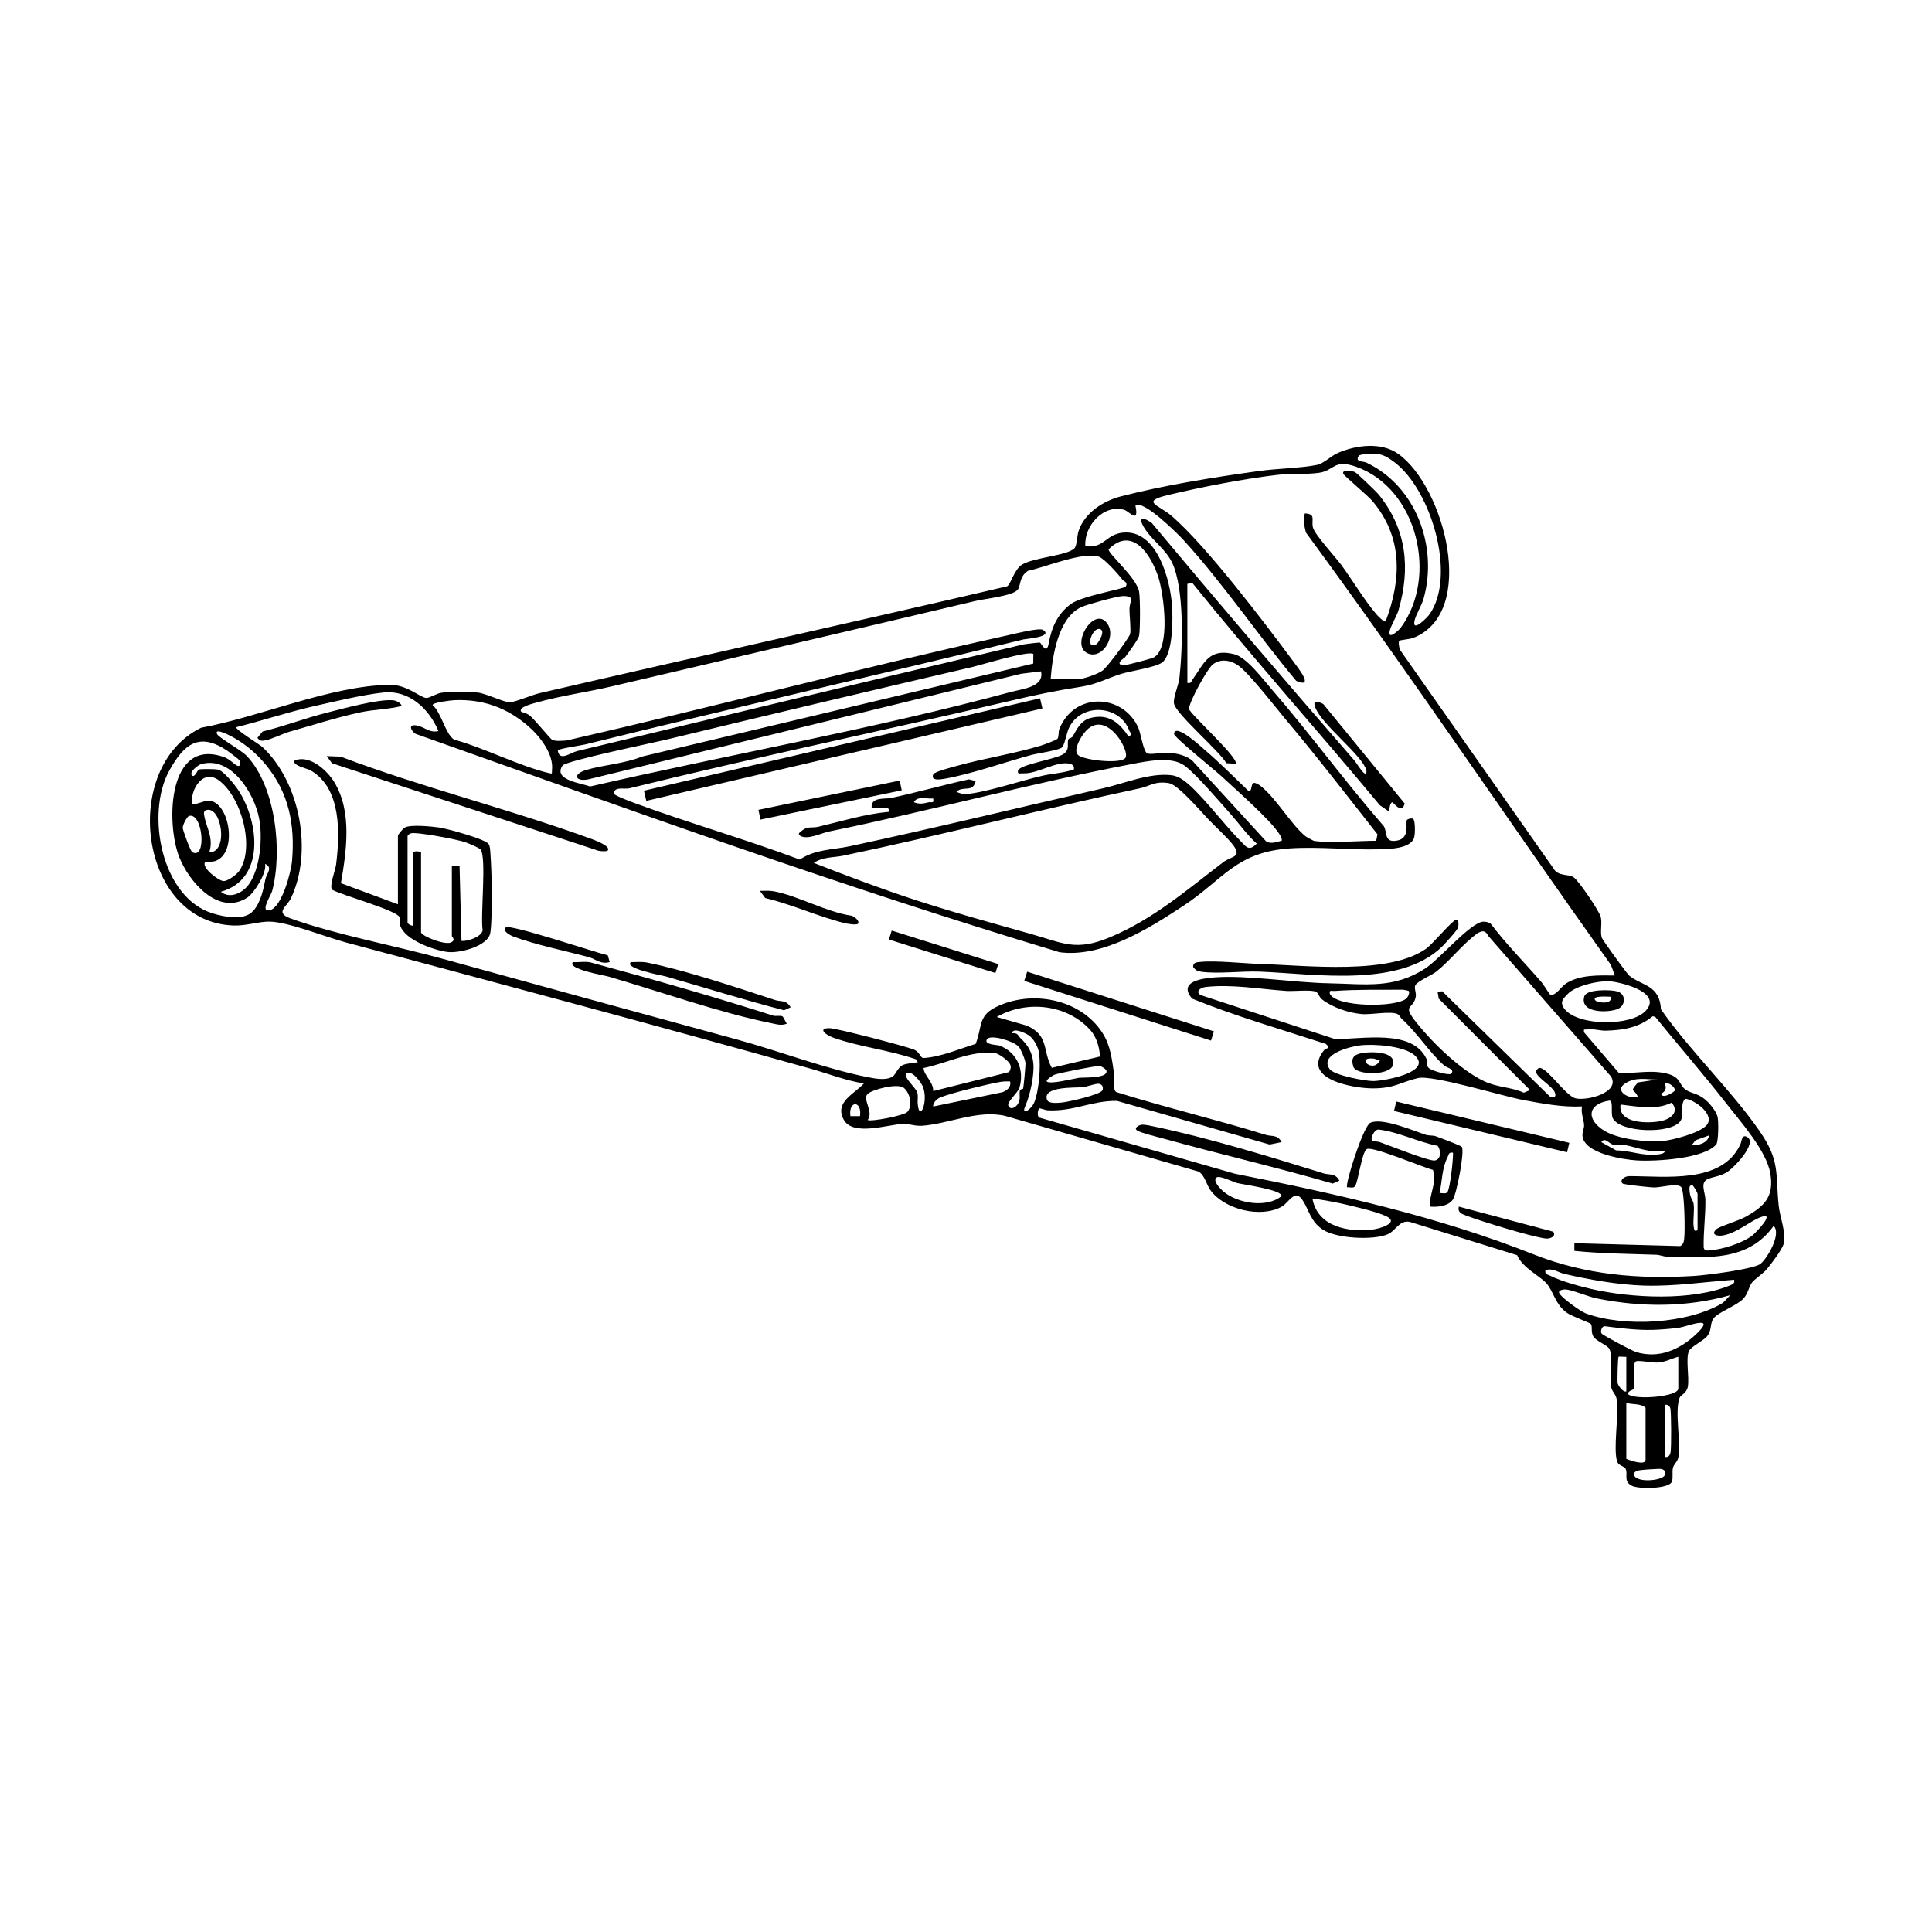 <svg viewBox="0 0 1080 1080" xmlns="http://www.w3.org/2000/svg" data-name="line trace" id="line_trace">
  <path d="M782.22,358.16c-.62.74-.12,4.09.49,5.25l85.68,122.04c2.49,4.54,8.29,3.02,11.23,4.92,2.83,1.83,14.63,19.24,15.27,22.4.76,3.72-.48,8.04.48,11.36.36,1.26,14.13,20.21,15.36,21.23,6.99,5.76,17.05,5.06,17.75,18.85,16.31,23.42,39.42,45.21,55.37,68.41,11.31,16.46,8.63,23.4,10.44,41.22.69,6.8,4.27,14.98,2.81,21.36-.72,3.16-7.06,11.44-9.42,14.25-2.4,2.84-6.89,5.51-8.45,7.7-1.77,2.48-2,6.11-4.93,9.06-3.72,3.74-13.66,7.3-16.28,10.63-2.37,3.02-.84,6.36-3.66,10.03-1.97,2.57-9.08,5.85-10.23,8.37-1.92,4.22.28,14.53-.61,19.84-.64,3.81-3.99,4.7-4.58,6.22-2.98,7.77.9,24.72-.79,33.62-.43,2.26-2.5,3.56-2.97,5.64-.57,2.53.22,5.05-.55,7.58-1.29,4.24-18.88,4.46-22.67,2.31-4.73-2.69-1.62-6.63-3.35-9.56-.78-1.33-3.91-1.54-4.65-3.96-2.22-7.23.99-25.37-.15-34.29-.42-3.31-2.73-4.53-3.23-7.54-.91-5.58,1.47-16.96-1.07-21.26-1.06-1.79-7.29-4.3-8.75-6.59-1.62-2.54-.43-5.65-1.46-7.15-.41-.6-10.68-4.34-13.21-6.11-6.73-4.72-7.48-11.75-11.54-16.5-3.63-4.24-13.42-8.63-16.46-15.83l-60.02-18.63c-5.86-1.17-7.75,5.04-12.48,7-8.14,3.37-28.44,2.31-36-2.57-6.97-4.5-7.73-10.84-11.43-16.55-4.28-6.6-7.82,1.42-11.47,3.51-11.73,6.72-32.12,1.78-40.03-9.06-2.18-2.99-3.33-8.69-6.75-10.48l-107.82-31.03c-15.16-3.66-31.68,4.33-46.36,5.44-4.25.32-7.69-1.17-10.75-1.06-8.31.29-28.12,7.11-33.28-2.23-5.55-10.03,6.16-14.58,11.22-20.36-10.25-1.58-19.98-5.5-29.93-8.29-86.36-24.21-173.19-47.37-259.85-70.57-11.02-2.95-31.96-11.4-42.31-11.59-6.29-.12-13.02,2.44-20.39,2.17-52.92-1.96-63.37-88.49-18.01-110.55,32.63-5.98,72.32-23.48,105.24-24,9.89-.16,16.88,7,20.56,7.35,1.69.16,5.71-2.51,8.54-2.91,4.63-.65,15.65-.62,20.36-.1s15.32,5.83,18.19,5.41c4.14-.6,11.87-4.06,16.51-5.14,86.97-20.14,174.02-39.34,261.08-59.66,2.04-.91,3.98-9.4,8.34-12.11,6.52-4.05,25.37-5.05,29.34-9.14,1.44-1.48,1.48-7.21,2.35-9.76,3.47-10.19,13.76-16.75,23.74-19.31,24.67-6.34,52.07-10.68,77.31-14.17,9.75-1.35,23.74-1.64,32.15-3.37,3.77-.77,8.01-5.08,11.64-6.66,10.23-4.45,24.26-6.3,33.8.45,25.79,18.27,44.7,88.89,8.27,102.96-1.55.6-7.3,1.14-7.62,1.52ZM779.53,258.41c-3.46-2.6-6.35-4.52-10.82-4.81-1.65-.11-8.57.26-9.15,1.2-2.28,3.68,2.3,2.9,4.16,3.78,27.89,13.07,40.23,47.05,32.09,76.04-1.09,3.86-4.28,8.88-5.03,12.2-1.67,7.4,7.31-1.9,8.39-3.46,15.09-21.74.84-69.55-19.64-84.95ZM734.23,470c8.31,1.48,25.55,0,34.98,0,.18,0,.66-2.98.81-3.6-16.94-21.52-33.89-43.55-51.6-64.59-5.64-6.7-20.75-26.37-26.8-30.19-4.22-2.67-9.36-3.43-13.56-.29-3.1,2.32-13.48,21.22-13.38,24.96.07,2.42,28.78,28.18,25.95,30.66l-5.1-.33c-3.71-6.77-28.77-27.89-29.31-33.61-.33-3.49,2.66-10.14,3.09-14.07,1.81-16.49,2.91-49.84-4.14-64.51-3.3-6.87-10.24-11.86-14.48-17.81-4.07-5.7-4.03-9.29,3.18-4.26,37.37,44.76,75.4,89.28,113.47,133.01.73.84,6.2,9.87,6.5,6.42.1-1.17-.13-1.67-.58-2.65-3.99-8.68-24.01-23.96-27.91-33.44-1.76-4.29.77-4,4.34-2.18l45.54,55.66c-1.62,6.36-6.3-.66-6.87-.68-1.3-.05-1.92,4.06-1.62,5.36l-5.42-3.75c-34.59-41.68-70.9-82.19-104.89-124.36l-2.7.64.02,55.35c2.13.48,2.05-.69,2.92-1.91,6.59-9.32,9.16-17.71,23.33-14.11,6.98,1.77,16.1,14.1,21.07,19.83,21.48,24.79,40.91,51.55,62.52,76.32,2,3.42.1,9.08,6.84,8.13,8.37-1.18,4.88-10.1,6.11-11.73.21-.28,2.98-1.47,3.71-.15.91,1.65.84,8.12.28,10.04-1.86,6.4-14.25,6.46-19.69,6.61-16.34.47-33.18-1.58-49.55-.52-30.3,1.96-37.32,17.29-59.53,31.95-19.46,12.84-45.61,29.28-69.46,26.1-121.4-36.48-240.69-79.76-360.07-122.12-2.46-1.64-4.23-5.37.38-4.7s7.47,4.46,12.46,3.15c-5.17-12.37-16.37-23.03-30.68-21.52-11.4,1.2-28,5.16-39.55,7.8-14.34,3.28-28.5,8.04-42.78,11.59-.86,1.11,13.22,9.75,14.69,11.13,21.08,19.81,28.24,58.54,15.87,84.54-2.23,4.69-9.25,7.97-.23,11.22,25.42,9.15,58.35,15.2,85.05,22.58,54.86,15.17,109.87,30.18,164.72,45.16,23.25,6.35,49.48,16.36,72.68,20.95,4.15.82,10.45,2.11,14.17-.31,1.72-1.12,2.85-5.04,5.51-6.33,2.27-1.1,5.99-1.1,8.55-1.69l-1.06-1.61c-14.55-5.1-31.75-6.96-46.08-12.04-4.65-1.65-9.05-5.49-2.03-5.34,3.99.08,42.38,10.08,47.06,11.97,3.02,1.22,3.33,4.14,4.98,4.72,9.84-.51,19.89-5.01,29.43-7.9,3.69-8.88,1.17-15.4,10.87-20.35,19.85-10.12,47.57-5.1,59.97,14.07,4.66,7.21,5.37,15,6.63,23.5.4,2.73-1.05,7.9,1.09,9.68,27.69,8.69,55.97,15.34,83.69,23.94,3.36,1.04,6.37-.33,8.85,4.04l-6.72,1.37-85.37-24.41c-14.07-.19-24,5.97-38.66,5.28-1.3-.06-4.48-1.35-4.83-1.08-.59.45-1.67,5.03.62,5.29l108.72,31.21c56.42,11.16,113.82,23.98,166.96,45.07,29.16,11.58,58.86,13.98,90.16,12.07,6.22-.38,33.02-3.72,36.83-6.77,3.62-2.9,11.85-16.59,7.31-21.2-14.3,20.03-37.15,17.75-59.25,17.26-2.29-.05-4.36-1.04-6.42-1.11-15.32-.54-30.45-.6-45.74-2.17v-4.29s59.21,1.61,59.21,1.61c1.79-1,1.96-2.43,2.2-4.26.53-4.09.2-26.04-1.62-28.62s-11.6.15-15.13.12c-2.04-.02-17.14-1.59-17.75-2.24-1.8-1.91,1.15-4.09,3.73-4.1,19.84-.06,51.81,4.57,62.16-17.77.83-1.79.74-6.11,4.04-3.93,5.31,3.51-7.79,17.39-11.95,19.74-3.97,2.24-7.15,2.2-10.35,3.64-4.46,2.01-1.34,7.37-1.29,11.53.12,9.03-1.17,17.8-.96,26.79.39,1.24.96,1.62,2.27,1.57,7.29-.27,19.1-3.89,24.98-8.43,1.57-1.21,12.64-12.61,5.61-10.54-6.11,1.79-13.53,8.89-21.79,10.5-3.89.76-7.4-.63-3.67-3.67,1.61-1.32,12.26-4.58,15.95-6.65,10.6-5.94,16.12-11.22,13.9-24.33-2.13-12.6-16.51-28.72-24.52-38.98-12.84-16.45-26.7-32.34-39.82-48.53l-1.4-.32c-7.7,6.35-16.46,7.79-26.21,8.06-3.27.09-6.83-1.2-10.61-.67-1.47.21-1.86-.62-1.58,1.59l19.37,22.6c9.05.7,17.14-1.8,26.53.38,8.83,2.05,6.79,6.41,11.18,9.27,2.87,1.87,6.33,1.9,10.14,4.92,2.74,2.17,6.39,6.48,7.38,9.85.71,2.4.58,14.15-.68,15.64-6.88,8.13-34.28,9.59-44.39,8.96-7.79-.48-29.56-3.9-30.4-13.74-.18-2.11,1.02-4.04.89-6.17-.19-3.23-1.91-6.68-1.12-10.28-10.95.53-21.81-1.54-32.54-3.51-11.88-2.18-50.9-14.26-59.2-12.34-9.64,2.23-12.86,5.76-25.22,5.76-11.09,0-40.3-5.23-27.23-21.4.97-1.19,4.11-.73,1-3.44-24.97-8.14-50.53-15.49-74.77-25.32-8.16-9.52,5.46-11.37,12.89-11.9,17.96-1.28,44.35,2.96,63.5,3.31,20.74.39,36.2,3.28,54.1-8.41,7.81-5.1,25.15-25.59,32.16-26.01,1.58-.09,3.21.3,4.43,1.34,8.65,11.46,18.88,21.65,28.26,32.53,1.07,1.24,4.54,6.97,4.97,7.04,3.06.48,6.01-4.65,8.68-6.37,7.74-5,18.38-4.55,27.28-4.47l-2.17-5.89c-57.22-80.36-112.12-162.32-170.49-241.72-.87-3.52-1.83-7.2-.61-10.7,6.44.3,3.49,3.62,4.51,7.85.96,3.95,12.81,16.77,15.88,20.97,6.3,8.59,12.73,19.48,19.46,27.4.68.8,4.47,4.89,5.33,4.06,8.96-23.66,9.57-47.22-7.5-67.29-2.52-2.96-15.75-14.03-16.16-15.06-1.13-2.79,5.24-1.59,6.43-1.05s12.12,11.04,13.53,12.81c15.45,19.3,17.61,40.88,10.91,64.34-.97,3.39-4.67,9.27-5.06,12.17-.65,4.78,5.6-1.37,6.29-2.3,21-28.55,9.36-77.77-24.88-89.95-12.7-4.52-12.17,2.14-20.77,3.35-7.25,1.03-16.36.34-23.56,1.19-18.7,2.21-42.43,6.79-60.88,11.23-15.72,3.78-5.22,5.41,2.22,11.88,19.5,16.96,51.51,59.18,67.73,81.05,2.8,3.77,12.14,15.46,1.7,10.96-21.26-25.39-40.83-54.46-63.05-78.76-3.4-3.72-22.65-22.85-26.84-19.16,2.19,10.51-3.49,3.16-6.14,2.36-11.68-3.53-22.75,9.06-21.85,20.23,11.11,1.68,11.46-7.83,23.14-7.62,17.25.31,24.22,26.51,25.28,40.46.56,7.29.66,27.51-5.46,32.18-3.55,2.71-17.43,4.75-22.72,6.34-7.36,2.22-13.74,5.83-21.93,7.13-16.15,2.55-26.35,4.73-42.15,8.44-70.14,16.46-140.61,31.11-210.95,48.44-3.09.76-8.3-1.27-8.89,2.93.24,1.08,10.01,4.72,11.84,5.4,30.44,11.2,61.82,20.13,92.21,31.53,8.57-5.79,18.5-5.44,27.72-7.4,47.5-10.14,94.83-21.69,141.9-32.46,11.93-2.73,25.81-8.69,37.95-7.31,2.64.3,4.41,1.16,6.56,2.6,8.73,5.84,22.98,24.98,31.58,33.5,3.49,3.46,5.15,7.04,9.71,2.14-5.29-4.72-9.33-10.56-13.99-15.82-6.06-6.83-19.79-22.95-26.35-27.77-7.35-5.4-20.97-2.49-29.85-.8-56.33,10.71-112.71,26.19-168.99,37.66-4.28.87-11.72,4.76-15.89,2.44-1.68-1.2-.6-1.71.55-2.71,3.38-2.94,5.87-1.57,9.43-2.41,13.07-3.08,26.18-7.17,39.54-8.36,1.12-4.42-8.64-1.07-9.69-2.15-.61-6.39,7.14-4.77,11.07-5.62,14.25-3.07,28.84-7.2,43.29-10.37l3.77.94c-1.49,6.69-6.79,2.48-10.76,5.91,1.32.95,4.04,1.49,5.64,1.36,11.27-.97,30.72-7.58,42.51-10.25,5.53-1.25,11.87-1.52,17.5-3.5.29-1.48-.38-2.58-1.8-3.03-7.26-2.33-18.52,5.72-26.72,5.21-1.62-.1-3.14.78-2.69-1.62,1.35-3.41,20.88-6.21,25.32-9.12,4.1-2.69,1.7-6.25,2.92-8.41.25-.44,1.81-.64,2.27-1.42,2.53-4.32,4.57-9,10.11-10.4,10.13-2.55,16.03,2.71,21.26,10.48,2.63-1.89.86-1.84.27-3.47-5.14-14.15-26.48-15.74-33.52-1.78-1.44,2.85-2.18,8.52-3.8,11-1.16,1.77-14.15,3.59-17.34,4.45-14.99,4.05-33.24,10.57-48.11,13.24-2.61.47-8.46,1.47-6.74-2.43.63-1.41,10.2-3.87,12.66-4.56,15.61-4.37,32.2-6.83,47.67-11.53,1.61-.49,8.61-3.04,9.11-3.8.85-1.27.39-3.76,1.04-5.41,8.19-20.65,35.16-20.01,44.03-.96,1.41,3.02,2.85,13.19,4.93,14.46,2.86,1.74,14.87-3.25,25,3.81l41.76,45.66c2.87,1.43,5.78.12,8.6-.54.14-1.69-.82-2.92-1.68-4.22-5.29-7.96-24.52-24.86-32.55-32.28-3.21-2.97-26.19-21.49-26.01-23.23.64-6.44,15.69,7.69,17.42,9.16,8.27,7.09,16.13,15.03,24.01,22.58,2.56.98,1.2-3.81,3.24-4.3.86-.21,2.89,1.02,3.7,1.66,8.69,6.79,17.01,21.52,25.12,28.15.49.4,4.26,2.44,4.51,2.49ZM628.9,367.39c-.43.54-5.87,3.63-1.17,4.6.86.18,15.77-3.73,17.03-4.38,9.87-5.02,5.77-35.33,2.88-44.58-3.88-12.42-14.51-29.44-27.93-15.95-.38,2.34,15.69,15.9,17.05,23.61.65,3.68.68,21.01.01,24.64-.35,1.9-6.26,10.04-7.86,12.07ZM627.62,324.27c-2.15-2.91-10.34-12.14-13.34-13.08-9.32-2.91-29.67,5.85-39.59,7.88-5.21,3.28-3.9,8.55-5.94,10.75-3.1,3.36-18.31,4.89-23.47,6.12-67.75,16.08-135.58,31.83-203.08,47.69-13.93,3.27-28.65,5.26-42.5,9.16-1.49.42-10.29,2.49-8.36,5.07.16.21,3.17.76,4.85,2.16,2.67,2.24,11.54,13.07,12.36,13.47,2.27,1.11,5.54.52,8.03.47,82.4-18.8,164.3-40.59,246.82-58.84,3.6-.8,17.57-4.36,19.65-3.01,6.03,3.92-9.51,4.99-10.88,5.32-81.07,19.78-162.71,38.35-244.85,58.67-2.11.52-14.63,2.35-15.52,3.32.84,6.57,7.08,1.33,10.69.46,83.47-20.06,166.47-40.06,249.31-59.59.92-.22,9.05-1.21,9.51-1.08.79.22,3.69,7.27,4.92.44,1.57-8.72,4.81-16.41,12.41-22.03,6.08-4.5,29.75-8.4,30.63-9.75,1.52-2.34-1.29-3.15-1.62-3.6ZM587.31,379.59h15.61c2.87,0,10.99-2.9,13.5-4.8s14.39-17.68,15.28-20.28c.66-1.92-.38-11-.31-14.26.09-4.28,3.37-7.11-3.72-7.05-3.12.03-19.79,4.65-23.05,6.1-13.16,5.85-16.36,27.65-17.3,40.28ZM577.63,365.6c-2.13-2.18-29.47,6.19-34.16,7.28-57.11,13.27-114.44,26.89-171.37,40.66-7.33,1.77-55.86,11.77-57.66,14.44-5.48,8.13,10.81,9.85,15.42,11.67,77.68-17.87,158.19-32.06,235.11-52.81,6.7-1.81,18.91-2.76,16.96-11.55l-11.03,1.33-240.53,58.68c-8.46,2.41-11.11-2.35-2.71-4.87,9.72-2.91,21.56-3.52,31.24-7.51l218.69-51.99.05-5.34ZM295.22,405.86c-11.81-10.21-25.19-15.1-41.07-14.47-2.12.08-12.3,1.3-12.31,2.73,4.89,4.33,7.13,16.04,11.91,19.28,17.37,4.82,36.09,14.69,53.31,18.82,2.06.49,1.31-.06,1.49-1.49,1.17-9.13-6.78-19.21-13.33-24.87ZM629.15,423.59c2.7-4.32-12.31-29.82-23.96-12.66-1.87,2.76-5.61,9.31-2.06,11.5,4.4,2.71,23.78,4.74,26.01,1.16ZM148.64,427.57c-4.95-6.04-10.91-11.2-17.74-15.09-.88-.5-11.19-6.23-9.61-2.23.81,2.06,13.48,8.95,16.7,12.37,16.2,17.22,20.01,53.47,14.14,75.53-.61,2.28-7.19,12.18-1.21,10.63,6.67-1.73,11.8-21.27,12.33-27.49,1.73-20.29-1.73-38-14.59-53.71ZM133.94,425.01c-.23-.38-6.01-4.78-6.94-5.4-15.71-10.48-24.19-3.74-32.44,11.31-13.14,23.97-4.44,70.88,24.34,79.67,6.62,2.02,17.58,4.28,22.69-1.43,4.2-4.68,5.69-12.2,6.83-17.92.56-2.78,4.35-6.25-.24-8.32,1.17,4.74-6.04,16.25-9.79,18.74-16.26,10.8-33.01-9.02-38.31-22.86-7.37-19.23-6.2-66.97,25.36-55.5,3.07,1.12,5.57,4.04,7.13,4.71,2.06.89,2.02-1.89,1.35-3.01ZM139.14,494.33c6.42-9.1,7.72-25.95,5.75-36.65-2.58-14-15.66-35.36-32.53-30.51-1.25.36-6.82,4.19-5.07,6.22,1.53,1.78,2.99-2.99,3.98-3.25,1.39-.36,8.89-.26,10.52.05,3.18.6,9.78,8.94,11.72,11.96,11.27,17.63,14.89,49.46-10.07,56.35,5.26,4.3,12.41.49,15.71-4.19ZM133.77,486.81c9.01-13.29.95-41.6-11.49-50.64-8.82-6.4-15.84,4.91-14.99,13.37.76.82,7.27-2.06,9.18-2.01,11.94.34,16.72,29.56,3.77,33.81-1.69.56-5.23.3-5.43.49-2.77,2.74,7.33,10.67,10.22,10.69,2.45.02,7.4-3.74,8.74-5.72ZM675.08,457.59c-4.2-4.44-16.66-19.01-21.64-19.81-8.04-1.3-10.26,1.61-16.34,2.91-55.36,11.82-110.33,26.05-165.77,37.65-5.32,1.11-11.35.55-16.4,4.04,18.34,7.18,37.18,14.3,55.96,20.46,21.63,7.09,43.86,13.19,65.69,19.34,17.58,4.95,24.74,9.75,43.74,1.83,24.57-10.25,43.16-26.58,63.6-42.12,4.24-3.22,10.47-2.58,5.63-9.18-3.2-4.36-10.35-10.76-14.46-15.11ZM521.65,446.33c-3.33.47-8.91-1.62-10.76,2.13,3,1.18,5.11.8,8.14.05,1.82-.45,3.14,1.05,2.62-2.18ZM116.97,476.45c10.88.26,7.02-25.84-1.55-23.65-1.66.42-1.5,1.84-1.25,3.24,1.21,6.73,5.41,12.54,2.8,20.41ZM107.41,476.32c8.18,4.74,6.13-22.05-1.64-20.23-1.29.3-3.76,5.32-3.63,6.73.14,1.52,4.34,12.96,5.27,13.49ZM832.09,523.35c-1.71-3.11-2.99-3.45-6.14-1.66-8.38,6.02-15.29,15.34-23.13,21.51-2.52,1.99-10.45,5.26-11.62,7.54-.89,1.75.66,4.04.21,6.48-1.36,7.43-8.01,3.84.43,14.46,9.08,11.42,24.97,26.82,38.14,32.89,7.26,3.34,14.63,3.03,21.84,6.25l3.48-1.46-51.04-51.13-.61-3.74,2.53-.38,60.43,59.05c2.29.33,3.56.09,2.53-2.55-1.2-3.08-8.61-7.52-10.08-10.37-.98-1.89-.17-2.06,1.12-3.24,4.25-1.1,14.9,15.66,20.65,16.99,6.56,1.51,24.98-3.36,19.74-12.21l-68.48-78.44ZM876.35,555.64c-2.37,2.51-4.88,4.52-1.65,8.52,7.64,9.44,36.83,9.63,45.1,1.02,9.63-10.02-11.85-15.64-18.84-16.52-6.53-.82-20.13,2.23-24.62,6.97ZM783.66,569.62c-.8-.72-1.28-2.06-2.18-2.6-3.52-2.13-14.73.35-20.34-.16-7.35-.67-16.13-3.65-22.02-8.12-1.63-1.23-2.3-3.64-3.29-4.25-2.28-1.4-12.85-.29-16.67-.55-14.72-1-30.49-3.89-45.27-2.2-3.41.39-5.82,3.11-2.37,4.63l74.6,24.42c15.25.31,43.3-5.91,51.34,11.19.82,1.74-.49,3.42,1.23,5.04,1.74,1.64,11.45,4.27,12.49,3.2,2.43-2.5-2.6-3.49-3.65-4.4-8.28-7.19-15.5-18.72-23.86-26.21ZM787.5,553.96c-.1-.15-2.81-.71-3.55-.71-12.28.06-25.71-.19-37.9.7-1.61.12-3.11-.84-2.67,1.6,3.72,7.49,36.3,7.72,42.58,2.78,1.15-.9,2.24-3.38,1.54-4.37ZM609.53,575.86c-12.99-14.54-35.86-16.92-52.34-7.36l16.7,4.8c12.64,5.45,8.71,13.68,14.06,23.62l26.89-6.31c-.09-5.06-1.99-11.04-5.3-14.74ZM570.54,580.41c4.25,4.01,6.46,7.88,7.09,13.89.68,6.45-1.82,17.92-4.36,23.64-2.88,6.47,3.34,2.14,4.85-1.61,2.76-6.85,3.66-19.95,2.76-27.43-.42-3.49-2.97-8.31-5.91-10.23-1.99-1.3-8.96-4.57-9.18-1.06,3.1-.51,3.34,1.46,4.75,2.79ZM571.9,608.56c.3-.65,1.41-12.73,1.35-14.16-.08-1.91-2.47-7.73-3.72-9.21-2.66-3.14-15.64-7.1-17.73-4.32-2.34,3.12,5.99,3.27,6.68,3.53,9.93,3.63,14.35,13.47,11.38,23.68-.74,2.55-6.99,7.89-6.22,9.9,1.14,2.97,4.39.89,5.43-1.01,1.73-3.17.47-4.85,1.04-7.4.17-.78,1.66-.74,1.79-1.02ZM760.33,584.36c-5.58.68-23.05,5-17.03,13.27,2.56,3.52,19.79,6.68,24.3,6.68,5.92,0,33.65-4.96,23.21-14.38-5.87-5.29-22.86-6.49-30.47-5.57ZM562.1,592.11c-1.68-1.46-3.59-2.7-5.69-3.49-13.89-1.54-26.78,5.69-40.13,8.4.13,4.18,5.54,7.61,5.39,12.9l42.42-10.64c2.07-3.4.33-5.15-1.98-7.17ZM585.16,604.53c1.53,1.86,14.85-1.55,17.89-2.01,2.28-.34,16.38.43,15.47-3.89-.2-.94-2.61-2.57-3.82-2.73-1.84-.24-22.96,3.94-25.23,4.87-1.11.45-4.97,2.95-4.3,3.75ZM506.59,600.24c-1.85,1.78,5.54,7.96,6.19,10.48.58,2.24.04,4.18.22,6.24.93,10.87,6.11-1.22,2.94-9.41-.98-2.54-6.53-10.02-9.35-7.32ZM926.34,603.47c-6.37-.07-11.99-1.56-17.78,2.11-6.46,4.08,1.8,9.08,7.02,7.56-2.04-5.08-5.08-1.94.01-8.06l10.75-1.61ZM564.7,604.55c-1.89-.1-3.77-.08-5.65.26-7.23,1.28-26.88,6.06-33.35,8.63-1.78.71-4.28,2.89-4.04,5.1l38.8-8.01c2.62-1.14,4.78-2.78,4.24-5.97ZM613.93,605.82c-1.97-.05-6.17,1.68-8.88,1.93-4.16.39-22.26-.56-19.8,6.91.81,2.48,5.81,1.85,7.96,1.7,3.39-.23,22.31-4.45,23.12-7.02.61-1.94-.48-3.47-2.4-3.52ZM936.02,609.9c1.22-1.71-3.31-5.28-5.37-4.28,1.89,4.62-2.28,5.58-2.15,5.91,1.15,3.04,7.21-1.2,7.52-1.63ZM505.2,608.1c-3.49-2.77-17.58.94-20.17,3.4-3.15,2.98,3.53,9.87.04,14.56,1.35,1.15,20.48-2.38,22.28-4.61,2.98-3.7,1.28-10.64-2.14-13.35ZM954,628.99c4.93-5.8-6.49-14.17-11.96-14.79-3.16,3.18-.34,9.21-2.7,12.49-5.35,7.46-33.44,6.44-37.73-1.47-1.4-2.58.43-9.52-1.78-10-12.44,1.74-13.45,10.6-2.79,17.01,7.59,4.56,23.2,6.36,31.98,5.66,5.82-.46,21.28-4.55,24.98-8.9ZM905.9,617.46c-1.59,10.64,15.27,10.74,22.66,9.2,5.35-1.11,10.49-5.1,5.87-10.26-8.84,4.35-19.13,2.11-28.53,1.05ZM480.76,623.91c1.21-8.8-6.56-8.93-5.39,0h5.39ZM955.4,634.68l-7.51,2.72-2.17,2.65c3.48.56,9.12-1.15,9.68-5.37ZM930.64,643.3c-8.06,1.4-14.84-1.72-22.11-3.19-1.98-.4-4.31.26-6.36-.1-2.78-.49-4.91-4.69-7.03-1.55l8.27,4.61c8.58.15,14.41,3.25,23.37,2.27,1.04-.11,4.05-.47,3.86-2.04ZM679.88,658.36c-1.94,1.94,2.28,6.17,3.79,7.5,7.74,6.79,24.36,9.69,32.77,2.72.12-3.5-21.26-6.35-24.99-7.28-2.16-.54-9.92-4.6-11.58-2.94ZM948.95,687.41v-19.91c0-.82-1.88-3.97-2.71-4.83-2.43-.6-1.8,2.38-1.67,3.82.29,3.3,1.9,4.53,2.17,6.45.58,4.09-.47,8.84.05,12.88.2,1.58.83,3.35,2.15,1.6ZM733.69,670.2c2.98,15.66,19.98,18.75,33.78,17.1,3.79-.45,14.91-3.74,7.59-7.35-5.31-2.62-19.62-5.93-26.03-7.34-1.94-.43-14.78-2.95-15.34-2.41ZM969.39,715.4c-16.7,1.21-33.27,3.74-50.09,3.27-14.5-.41-30.89-3.3-45.06-6.61-3.28-.76-5.97-3.34-10.32-2.04-.48,2.58,1.23,2.37,2.75,3.16,5.76,2.99,16.34,5.85,22.8,7.34,22.4,5.16,56.56,6.91,78.05-2.15,1.52-.64,2.19-1.23,1.87-2.97ZM967.24,724.01c-24.45,6.88-49.61,6.8-74.5,1.85-4.89-.97-13.68-4.77-17.57-5.06-1.24-.09-3.72.42-3.69,1.59.06,2.19,12.08,10.75,15.05,11.84,21.36,7.83,57.08,5.9,76.66-5.98l4.06-4.24ZM895.26,745.41c.55.94,17.16,9.72,19.23,10.36,12.55,3.86,24.15-1.07,33.39-9.69,12.45-11.61-4.72-4.56-9.25-3.87-3.51.53-11.27,1.13-14.93,1.21-8.87.2-18.09-.97-26.87-2.08-1.51.31-2.29,2.83-1.57,4.06ZM909.12,758.45c-1.04.18-4.02-.27-4.3,0-.53.5-.72,13.47-.58,14.56.17,1.31,2.88,5.42,4.88,4.82v-19.37ZM938.18,758.45c-3.87,1-7.14,2.91-11.31,3.21-3.02.22-11.29-1.44-12.43-.61-2.37,1.72-.21,11.68-.99,14.94-.34,1.44-3.66,1.16-3.26,3.44,3.9,3.3,27.99,1.41,27.99-3.22v-17.76ZM909.12,815.49c1.75.84,10.76,4.01,10.76.54v-29.06c-2.51-2.46-7.29-1.75-10.76-2.69v31.21ZM930.65,814.42c2.07.31,2.88-.84,3.22-2.7.47-2.6.44-22.59-.18-24.56-.45-1.43-1.57-2.08-3.04-1.8v29.06ZM927.21,821.1c-2.49.06-8.89.47-11.09.85-1.43.25-3.03,1.03-2.69,2.67,1.72,4.57,16.18,3.01,17.17-.03.9-2.79-1.12-3.55-3.39-3.49Z"></path>
  <path d="M222.44,505.52v-38.21c0-.84,2.82-4.11,3.88-4.72,3.12-1.78,15.08-.61,19.15-.01,4.4.64,25.62,6.37,27.64,9.2.86,1.2.92,3.64,1.03,5.18.79,10.54,1.31,34.23,0,44.23-1.01,7.8-17.35,11.8-23.99,10.97-7.57-.95-23.64-6.68-26.35-14.53-.53-1.55,0-3.54-.49-4.91-1.36-3.83-32.1-12.21-37.5-15.29-2.07-1.56,1.68-11.02,2.06-14.08,2.18-17.22,3.05-42.5-13.98-52.54-2.37-1.4-9.53-2.46-9.6-5.46,8.28-4.02,18.39,5.01,22.57,11.87,10.08,16.55,6.82,38.35,3.72,56.5l31.84,11.8ZM227.83,467.31v48.43c0,.7,2.31,2.06,3.23,1.61v-40.36c0-1.92,4.31-.8,4.31-.54v44.67c0,2.11,14.43,7.91,17.27,5.42,2.08-1.25-.05-2.82-.05-3.27v-39.28c0-.22,3.53.14,4.3,0l1.09,41.98c3.56.38,11.16-2.32,11.84-5.91-1.38-7.92,2.29-40.41-1.15-45.14-.71-.97-7.1-3.63-8.74-4.18-4.31-1.45-27.19-5.88-30.31-4.87-.62.2-1.62.91-1.78,1.45Z"></path>
  <rect transform="translate(-82.87 118.07) rotate(-13.13)" height="5.83" width="227.38" y="416.05" x="357.66"></rect>
  <path d="M799.34,674.5c-.48-7.04,4.08-13.24,1.69-20.52-5.46-1.36-34.02-13.53-37.04-11.61-2.73,1.73-4.71,18.11-6.5,20.74-.91,1.35-3.12.41-4.41.62-1.44-1.39,9.01-34.17,12.9-36.06,6.5-3.15,24.02,4.4,31.01,6.68,1.77.58,3.81.21,5.63.83,2.03.69,14.1,5.26,14.54,5.91,1.76,2.62-3.02,26.74-5.01,29.51-2.67,3.73-8.62,4.29-12.79,3.9ZM767.05,637.9c.15.15,2.87.08,4.26.56,5.19,1.78,27.46,10.75,30.7,10.26,3.77-.57,3.48-5.79,1.69-8.17-11.15-2.2-21.61-7.67-32.81-9.11-2.78-.37-5.02,5.26-3.83,6.46ZM812.25,644.37c-2.6-.49-2.36,1.26-3.15,2.76-3.05,5.78-2.94,13.46-4.37,19.83,1.39-.17,3.49.68,4.41-.62,1.5-2.11,3.27-18.43,3.11-21.97Z"></path>
  <path d="M339.75,475.38c-.61.84-5.46.46-6.64-.29l-147.52-48.41-2.97-4.02,7.77.3c45.42,17.18,93.01,28.96,138.61,45.44,1.92.69,12.69,4.33,10.75,6.99Z"></path>
  <path d="M808.55,526.6c-22.95,26.39-73.12,17.73-104.42,16.54-9.99-.38-23.02,1.34-32.39.1-2.33-.31-3.41-.82-4.78-2.76,0-2.47,1.84-2.52,3.71-2.73,8.65-.96,24.81.85,34.48,1.14,25.08.76,71.64,6.35,92.39-8.81,3.11-2.27,14.73-15.87,16.33-15.94s1.65,2.79,1.15,4.35c-.57,1.77-4.89,6.29-6.47,8.1Z"></path>
  <path d="M437.48,568.18c.36.21,1.73,3.24,2.37,4.06-3.16,1.23-5.67.33-8.83-.31-28.83-5.81-62.42-17.78-91.2-26.11-1.32-.38-23.64-4.32-19.43-8.01,3.18.26,6.9-.58,9.96.25,33.41,9.06,68.38,18.99,101.69,29.64,1.7.54,4.17-.24,5.43.48Z"></path>
  <path d="M638.39,628.72c1.72-.13,5.18.68,7.08,1.08,29.56,6.16,65.3,17.07,94.41,26.12,3.36,1.04,6.37-.33,8.85,4.04l-3.72,1.67c-31.26-9.09-63.09-16.39-94.46-25.1-3.21-.89-12.83-3.21-14.83-4.54-2.24-1.49,1.06-3.16,2.67-3.28Z"></path>
  <rect transform="translate(-100.55 987.13) rotate(-72.28)" height="109.6" width="5.41" y="507.61" x="622.85"></rect>
  <rect transform="translate(23.29 1289.38) rotate(-76.58)" height="99.45" width="5.42" y="580.22" x="825.54"></rect>
  <path d="M352.68,537.81c2.95.08,5.96-.34,8.89.24,20.94,4.15,50.79,14.13,71.61,20.95,3.34,1.1,6.36-.23,8.8,4.09l-3.72,1.67c-22.17-5.81-44.13-12.6-66.16-18.95-1.38-.4-23.53-4.42-19.43-8Z"></path>
  <path d="M224.59,394.65c-7.19,1.86-15.75,1.97-22.89,3.49-13.14,2.79-26.76,7.17-39.74,10.84-3.68,1.04-10.24,4.27-13.49,4.84-2.14.37-3.19.58-4.57-1.39l2.9-3.53c12.07-2.93,23.77-7.44,35.8-10.48,8.91-2.25,28.81-7.73,37.05-6.97,1.76.16,4.34,1.33,4.94,3.21Z"></path>
  <rect transform="translate(-81.12 103.49) rotate(-11.71)" height="5.57" width="80.64" y="444.46" x="423.71"></rect>
  <rect transform="translate(-138.24 875.7) rotate(-72.55)" height="62.42" width="5.25" y="500.81" x="524.82"></rect>
  <path d="M340.83,537.8c-5.06,1.46-7.88-1.72-11.76-2.76-13.08-3.51-29.79-6.89-42.26-11.57-1.34-.51-6.22-2.89-4.09-5.03,2.09-2.1,50.27,14.05,57.04,15.6l1.07,3.76Z"></path>
  <path d="M479.67,516.28c-.77,1.09-6.33.05-7.74-.3-14.45-3.59-29.49-10.49-44.17-13.97l-2.97-4.02c2.61-.01,5.21-.23,7.81.25,13.31,2.47,29.35,11.61,43.39,13.65,1.38.29,4.73,2.9,3.67,4.38Z"></path>
  <path d="M868.21,688.52c1.92,2.29-1.38,4.23-4.32,3.81-8.79-1.26-35.37-9.44-44.32-12.8-2.58-.97-4.88-1.86-4.09-5.03l52.73,14.01Z"></path>
  <path d="M618.22,347.63c6.79,7.3-2.04,21.69-10.48,17.45-9.18-4.61,3.15-25.33,10.48-17.45ZM613.01,360.07c.76-.43,5.46-7.67,1.73-8.45-4.45-.94-8.48,12.22-1.73,8.45Z"></path>
  <path d="M905.58,563.32c-3.56,2.88-23.13,4-19.91-6.45,1.23-3.99,14.87-3.71,18.38-2.68,4.34,1.26,4.95,6.37,1.53,9.14ZM900.51,557.19c-.84.02-11.52-.9-8.6,2.13,1.25,1.3,9.57,2.32,8.6-2.13Z"></path>
  <path d="M761.4,588.66c4.75-.87,19.11-1.17,17.34,6.5-1.47,6.35-20.78,5.93-22.23,1.09-1.47-4.92.25-6.74,4.89-7.59ZM771.35,592.71c-1.35,0-2.56-.94-3.88-1.02-9.91-.65.45,8.62,3.88,1.02Z"></path>
</svg>